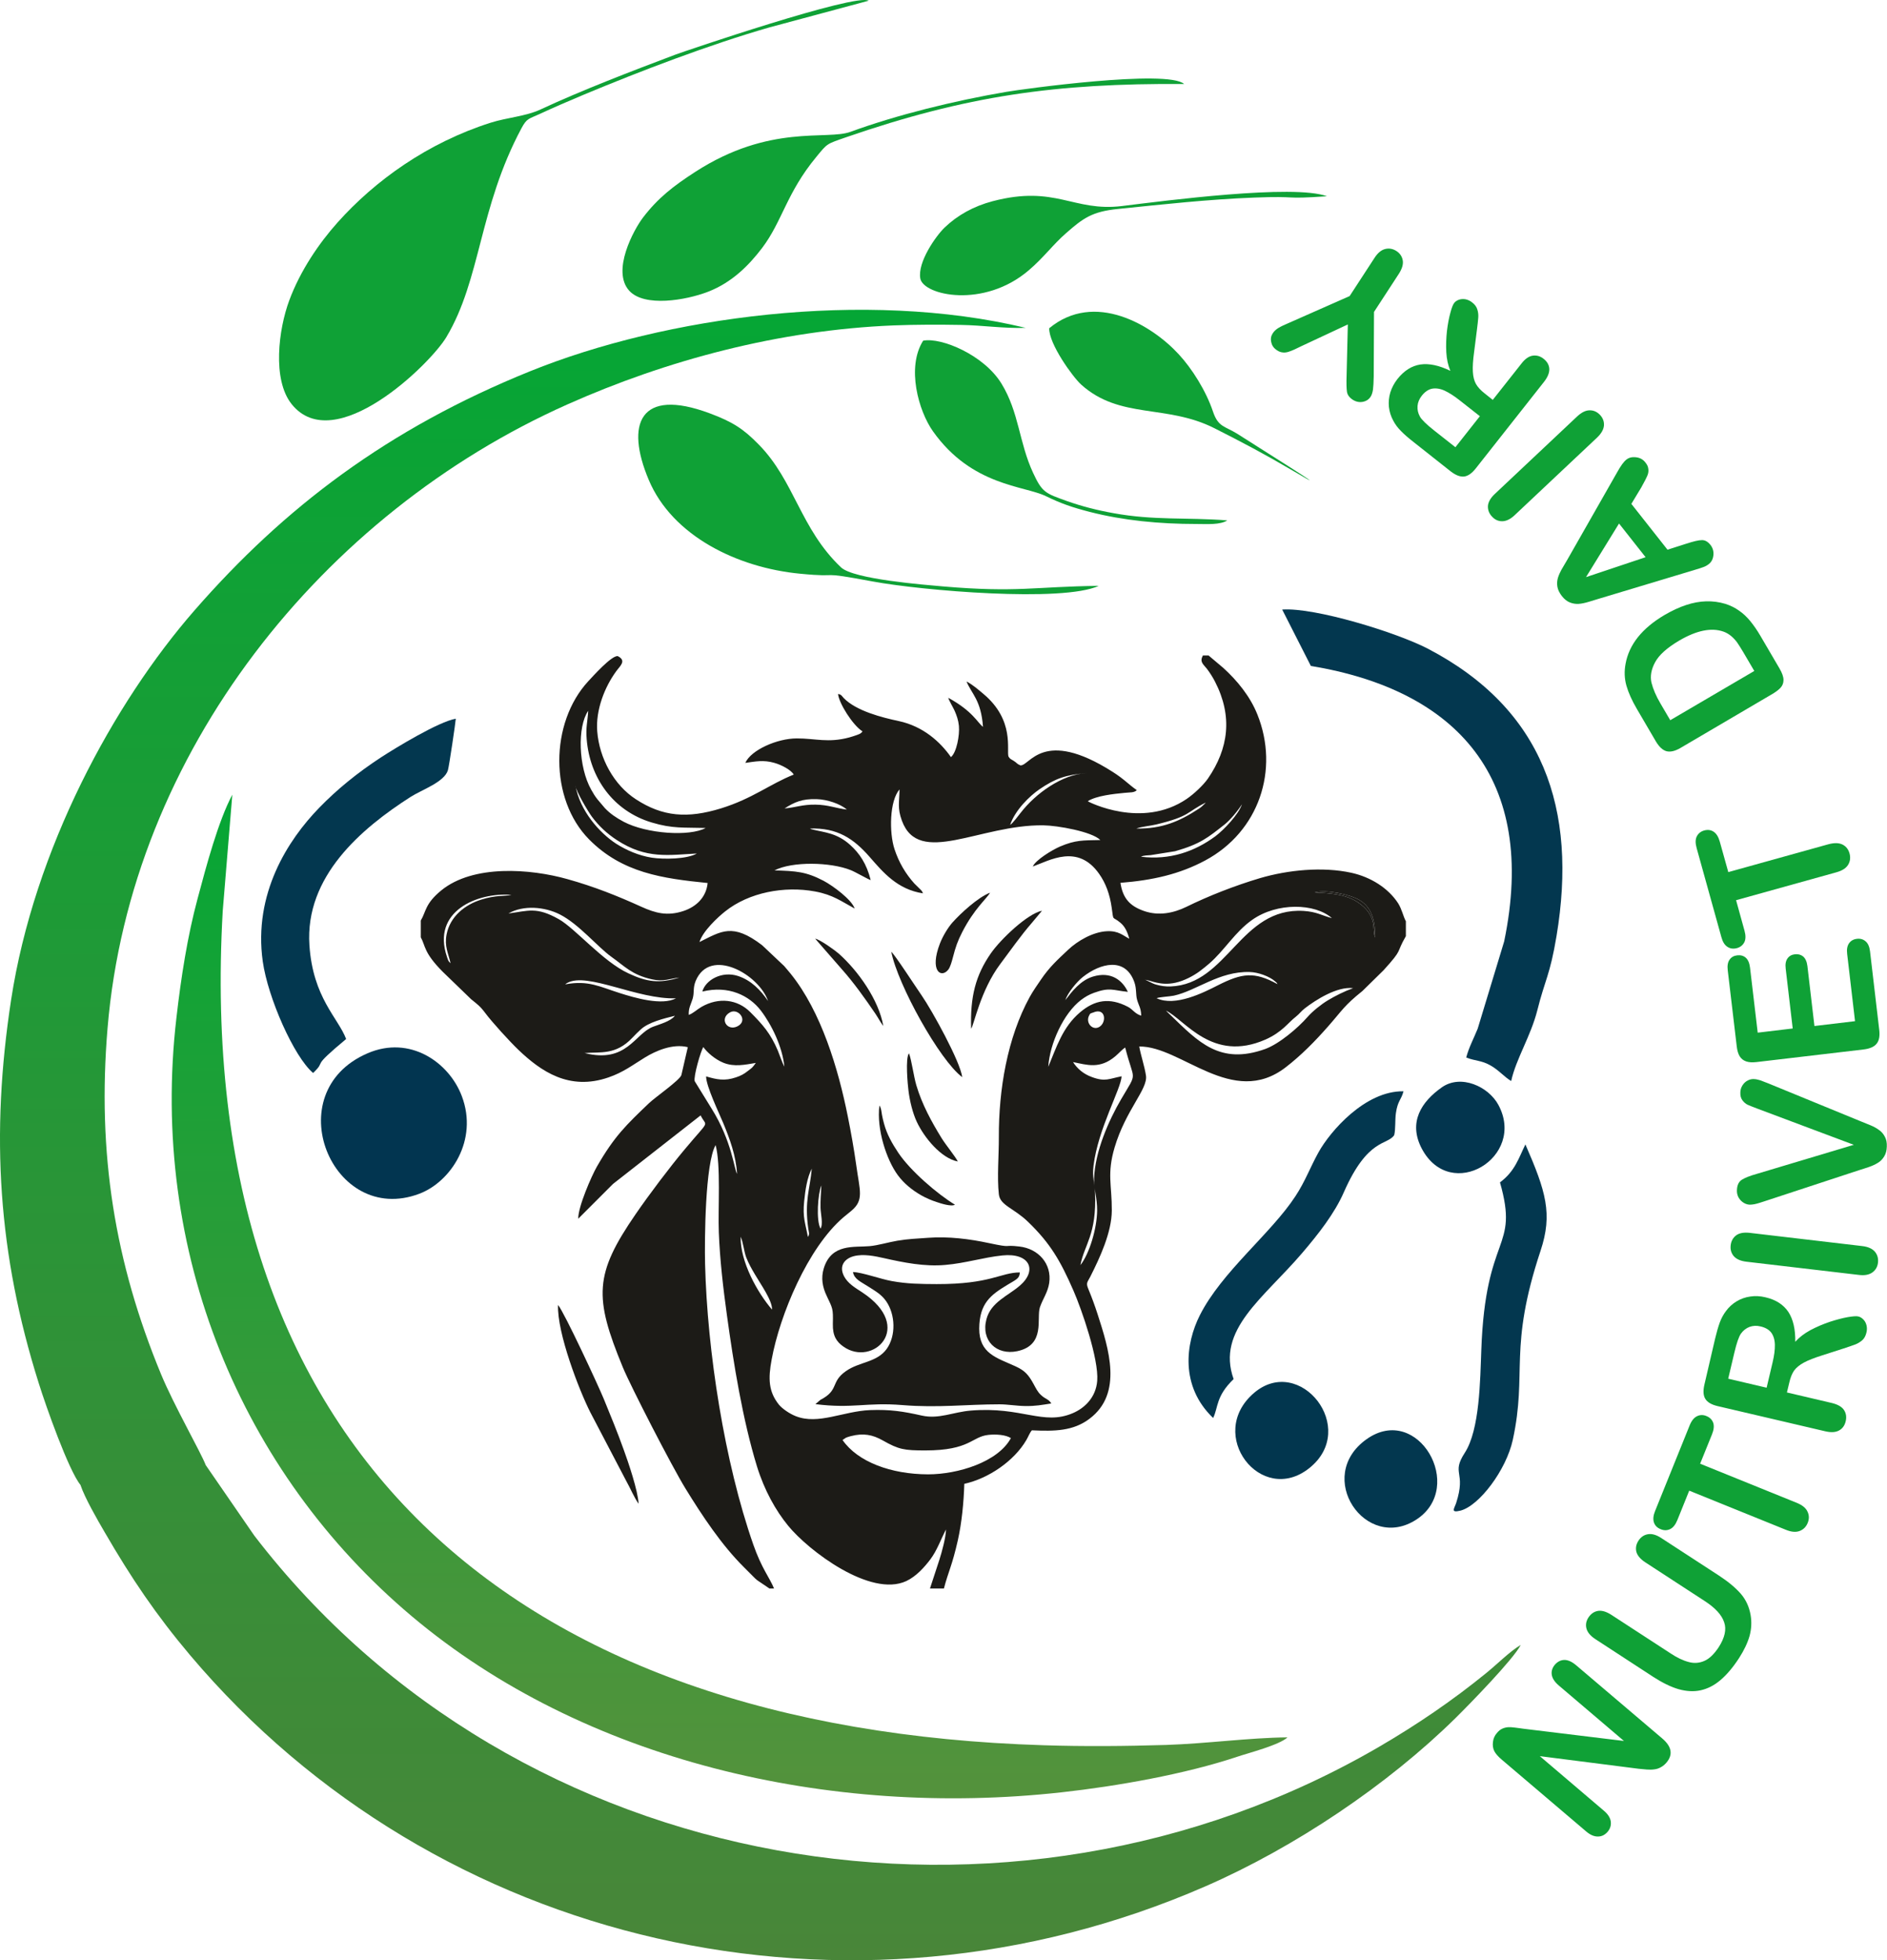 <?xml version="1.0" encoding="UTF-8"?>
<!DOCTYPE svg PUBLIC "-//W3C//DTD SVG 1.1//EN" "http://www.w3.org/Graphics/SVG/1.1/DTD/svg11.dtd">
<!-- Creator: CorelDRAW X7 -->
<svg xmlns="http://www.w3.org/2000/svg" xml:space="preserve" width="200mm" height="207.71mm" version="1.1" style="shape-rendering:geometricPrecision; text-rendering:geometricPrecision; image-rendering:optimizeQuality; fill-rule:evenodd; clip-rule:evenodd"
viewBox="0 0 19893 20659"
 xmlns:xlink="http://www.w3.org/1999/xlink">
 <defs>
  <style type="text/css">
   <![CDATA[
    .fil8 {fill:#1C1B17}
    .fil4 {fill:#023550}
    .fil5 {fill:#02364E}
    .fil6 {fill:#03354E}
    .fil3 {fill:#03374F}
    .fil2 {fill:#0FA136}
    .fil7 {fill:#0FA136;fill-rule:nonzero}
    .fil0 {fill:url(#id0)}
    .fil1 {fill:url(#id1)}
   ]]>
  </style>
  <linearGradient id="id0" gradientUnits="userSpaceOnUse" x1="8016.04" y1="20659.5" x2="8016.04" y2="3264.36">
   <stop offset="0" style="stop-opacity:1; stop-color:#498639"/>
   <stop offset="1" style="stop-opacity:1; stop-color:#05A635"/>
  </linearGradient>
  <linearGradient id="id1" gradientUnits="userSpaceOnUse" x1="7691.37" y1="18952.3" x2="7691.37" y2="8375.32">
   <stop offset="0" style="stop-opacity:1; stop-color:#54923C"/>
   <stop offset="1" style="stop-opacity:1; stop-color:#05A635"/>
  </linearGradient>
 </defs>
 <g id="Слой_x0020_1">
  <g id="_951970272">
   <path class="fil0" d="M2169 15441c-52,-136 -336,-631 -472,-960 -486,-1176 -674,-2323 -563,-3647 243,-2908 2270,-5424 4847,-6572 1045,-466 2231,-784 3442,-833 236,-9 472,-9 708,-5 236,4 440,38 682,31 -1695,-407 -3800,-119 -5224,457 -1503,607 -2595,1439 -3538,2520 -852,976 -1691,2518 -1934,4106 -218,1424 -137,2681 291,4038 77,247 316,921 440,1073 45,136 183,375 255,498 282,486 541,870 902,1298 2596,3072 6953,4071 10705,2434 940,-410 1917,-1067 2633,-1771 157,-155 611,-621 689,-772 -111,64 -257,210 -360,293 -358,292 -733,547 -1136,782 -3890,2262 -9081,1385 -11855,-2227l-512 -743z"/>
   <path class="fil1" d="M13573 18310c-408,4 -851,66 -1281,80 -432,13 -859,17 -1292,3 -5581,-173 -8977,-3097 -8652,-8791l101 -1227c-148,278 -274,750 -367,1099 -105,390 -173,823 -222,1251 -287,2462 679,4790 2478,6306 1813,1528 4405,2130 6855,1858 580,-64 1304,-192 1848,-374 112,-38 447,-124 532,-205z"/>
   <path class="fil2" d="M9158 7c-139,-81 -1949,535 -2037,568 -457,172 -993,378 -1422,578 -156,73 -354,85 -527,140 -663,211 -1217,608 -1613,1051 -193,216 -392,504 -510,823 -112,302 -181,832 25,1091 451,565 1462,-420 1632,-706 365,-611 341,-1358 791,-2200 57,-107 77,-98 192,-151 162,-75 296,-132 464,-203 596,-249 1332,-530 1956,-709l1049 -282z"/>
   <path class="fil2" d="M11583 6174c-675,8 -861,73 -1641,6 -192,-17 -944,-75 -1076,-201 -428,-405 -490,-911 -867,-1294 -160,-164 -274,-239 -519,-330 -739,-275 -889,114 -641,702 249,592 936,926 1595,989 472,46 143,-34 767,82 516,96 2003,222 2382,46z"/>
   <path class="fil2" d="M12483 885c-174,-158 -1717,55 -1876,83 -546,93 -1155,243 -1641,421 -251,92 -850,-87 -1638,423 -226,146 -392,274 -549,480 -99,129 -333,562 -147,770 160,179 601,101 828,14 257,-98 436,-282 572,-460 216,-284 258,-581 573,-962 121,-147 106,-135 318,-209 1261,-435 2207,-570 3560,-560z"/>
   <path class="fil2" d="M11061 3459c-5,163 248,514 337,594 410,369 899,203 1407,461 296,150 510,262 834,452 210,124 399,233 -596,-395 -135,-83 -200,-70 -255,-232 -74,-221 -222,-455 -362,-606 -285,-310 -887,-669 -1365,-274z"/>
   <path class="fil2" d="M13989 2068c-351,-130 -1707,47 -2161,103 -514,63 -699,-225 -1363,-51 -201,53 -372,148 -508,279 -90,87 -286,363 -255,536 33,178 671,320 1146,-89 159,-136 253,-270 395,-393 174,-152 269,-224 542,-251 461,-47 956,-102 1437,-120 493,-19 276,20 767,-14z"/>
   <path class="fil2" d="M12616 5522c110,0 247,11 322,-38 -431,-33 -773,2 -1199,-76 -175,-31 -340,-74 -495,-129 -222,-80 -257,-88 -353,-296 -149,-320 -147,-636 -333,-940 -183,-300 -631,-490 -826,-453 -178,281 -49,741 104,956 410,577 962,571 1191,683 155,76 276,118 463,166 352,90 729,127 1126,127z"/>
   <g>
    <path class="fil3" d="M2770 10132c54,383 329,1006 531,1176 153,-147 -46,-31 348,-358 -84,-223 -350,-434 -387,-988 -49,-727 550,-1233 1067,-1564 118,-75 356,-156 393,-281 13,-43 81,-506 83,-543 -182,32 -630,305 -786,406 -250,163 -467,340 -654,533 -330,339 -695,905 -595,1619z"/>
    <path class="fil4" d="M3876 11100c-958,411 -377,1828 544,1481 332,-125 624,-564 449,-1028 -135,-359 -548,-645 -993,-453z"/>
   </g>
   <g>
    <path class="fil3" d="M13819 7018c1539,255 2395,1183 2038,2904l-279 919c-43,106 -92,195 -121,304 92,37 161,29 255,83 88,49 144,120 219,165 52,-236 206,-471 276,-747 79,-318 133,-366 202,-781 223,-1339 -139,-2395 -1359,-3030 -326,-169 -1189,-436 -1533,-411l302 594z"/>
    <path class="fil3" d="M12789 14944c55,-111 27,-228 216,-410 -186,-520 316,-852 724,-1330 169,-198 340,-415 438,-639 253,-576 458,-492 531,-602 16,-68 7,-156 18,-233 19,-131 55,-135 80,-229 -403,-7 -773,421 -896,643 -88,158 -138,302 -243,462 -257,394 -777,796 -1009,1257 -148,294 -211,744 141,1081z"/>
    <path class="fil3" d="M15813 12461c205,721 -153,520 -197,1769 -12,313 -16,838 -174,1081 -147,227 18,193 -91,529 -18,56 -64,107 43,81 199,-49 485,-429 554,-746 156,-717 -50,-960 293,-1994 129,-388 56,-626 -160,-1120 -70,142 -109,282 -268,400z"/>
    <path class="fil3" d="M14409 15166c-561,395 -10,1199 525,847 520,-342 14,-1226 -525,-847z"/>
    <path class="fil5" d="M13220 14680c-512,438 75,1196 582,793 528,-419 -99,-1205 -582,-793z"/>
    <path class="fil6" d="M15199 11460c-213,150 -357,367 -210,646 305,574 1104,89 807,-462 -104,-193 -395,-327 -597,-184z"/>
   </g>
   <path class="fil7" d="M16060 18219l1060 129 -685 -583c-45,-38 -70,-76 -76,-114 -6,-38 5,-73 32,-106 29,-33 62,-50 101,-51 39,0 80,19 125,57l906 770c101,86 116,171 45,255 -18,21 -37,37 -58,48 -20,12 -43,20 -68,23 -26,4 -52,4 -81,2 -28,-2 -57,-5 -86,-8l-1042 -133 674 574c44,37 69,76 74,115 5,40 -6,76 -33,108 -29,33 -62,50 -102,50 -40,1 -82,-17 -125,-54l-889 -756c-38,-32 -63,-61 -78,-88 -15,-30 -20,-63 -15,-99 4,-36 18,-67 41,-93 18,-22 36,-37 56,-46 19,-9 40,-14 61,-16 21,-1 46,0 74,4 28,4 58,7 89,12zm1368 -547l-609 -397c-52,-34 -83,-71 -94,-111 -11,-40 -4,-80 21,-118 26,-39 60,-62 101,-69 41,-6 87,8 139,41l624 406c70,47 135,77 193,92 57,16 113,11 165,-12 53,-23 102,-71 150,-143 65,-101 85,-189 58,-265 -26,-77 -93,-150 -202,-221l-628 -409c-52,-34 -84,-71 -95,-111 -10,-40 -3,-79 22,-118 25,-38 58,-61 100,-68 41,-7 88,6 140,40l610 397c99,65 175,129 229,191 54,63 88,137 103,223 13,74 9,148 -11,222 -21,73 -58,151 -111,233 -63,97 -128,174 -195,231 -67,57 -137,92 -210,108 -73,16 -151,11 -233,-12 -82,-24 -171,-68 -267,-130zm620 -2555l-125 309 1018 412c59,24 97,55 114,93 18,37 19,77 2,119 -17,42 -46,70 -85,85 -40,15 -88,11 -146,-13l-1018 -412 -125 310c-20,49 -45,80 -76,95 -31,15 -64,16 -100,1 -36,-14 -60,-38 -71,-71 -11,-34 -7,-73 12,-120l365 -904c20,-49 46,-81 78,-96 31,-15 64,-16 99,-1 35,14 59,38 71,71 11,32 7,73 -13,122zm815 -546l-25 104 473 111c62,15 105,39 128,73 23,35 29,74 19,118 -11,48 -36,81 -73,100 -37,19 -84,21 -144,7l-1133 -265c-64,-15 -108,-40 -130,-76 -22,-35 -25,-85 -10,-150l113 -485c16,-67 32,-123 49,-170 17,-46 39,-86 65,-120 30,-42 68,-76 112,-103 45,-27 93,-44 145,-51 52,-8 105,-5 159,8 110,25 190,77 242,154 51,78 75,183 73,315 41,-46 94,-87 160,-123 66,-35 135,-64 206,-88 71,-23 133,-39 188,-49 55,-9 91,-12 110,-7 20,4 37,15 54,32 16,16 27,37 33,61 6,24 6,50 -1,78 -8,33 -22,60 -43,79 -22,19 -46,34 -74,45 -28,11 -69,24 -122,42l-227 73c-82,26 -147,51 -193,76 -46,25 -80,53 -103,84 -22,32 -39,74 -51,127zm-579 -316l-65 275 405 95 63 -267c17,-71 25,-133 24,-185 -1,-52 -14,-94 -37,-127 -24,-32 -62,-55 -115,-67 -41,-10 -79,-8 -115,5 -36,14 -66,37 -90,70 -23,32 -46,99 -70,201zm1311 -819l-1184 -139c-61,-7 -105,-27 -133,-58 -27,-32 -38,-70 -33,-114 5,-46 25,-81 58,-106 34,-25 82,-33 144,-26l1183 139c63,7 107,27 135,59 27,32 38,71 33,116 -5,44 -25,78 -59,103 -35,25 -83,34 -144,26zm-1077 -1064l1025 -307 -1008 -378c-54,-20 -90,-35 -111,-44 -21,-10 -39,-26 -55,-47 -16,-21 -24,-49 -22,-85 1,-26 8,-50 22,-72 14,-22 31,-39 54,-51 22,-12 44,-17 66,-16 15,0 31,3 49,8 17,4 34,10 50,17 17,6 34,13 52,20l975 400c37,15 72,29 106,43 33,14 63,30 88,49 25,17 46,41 61,70 16,29 23,64 21,105 -1,42 -11,77 -28,104 -17,28 -39,51 -66,67 -27,17 -58,31 -92,43 -34,12 -70,23 -108,35l-992 326c-18,6 -36,11 -53,17 -18,6 -37,11 -56,15 -21,4 -38,5 -51,5 -35,-2 -67,-17 -95,-46 -27,-29 -41,-65 -39,-108 2,-52 19,-88 52,-109 32,-20 84,-41 155,-61zm-69 -2175l81 686 369 -44 -74 -631c-6,-46 1,-82 19,-107 18,-26 44,-40 78,-44 34,-4 63,4 87,23 24,21 39,54 45,101l74 632 428 -51 -83 -709c-6,-48 1,-85 20,-112 19,-27 47,-43 84,-47 36,-4 66,5 91,27 25,21 40,56 46,104l97 827c8,66 -1,115 -27,147 -26,33 -72,53 -137,61l-1130 133c-44,5 -80,3 -109,-7 -29,-10 -52,-28 -68,-54 -16,-26 -26,-61 -31,-104l-95 -803c-6,-48 1,-86 20,-112 18,-26 45,-41 80,-45 36,-4 66,4 90,25 24,21 39,56 45,104zm-319 -1328l90 322 1057 -294c62,-16 110,-15 148,4 37,19 61,50 73,93 12,44 7,84 -15,120 -22,36 -63,62 -124,79l-1057 294 89 322c14,50 13,91 -2,121 -16,31 -42,52 -78,62 -38,10 -71,6 -101,-14 -29,-19 -50,-53 -63,-102l-261 -939c-14,-51 -14,-92 2,-123 16,-31 42,-52 78,-62 37,-10 70,-6 99,13 29,19 51,54 65,104zm-672 -1053l-202 -345c-52,-89 -89,-171 -110,-245 -21,-74 -24,-151 -9,-230 37,-204 174,-375 411,-515 79,-46 154,-81 227,-105 72,-24 143,-37 212,-39 68,-2 136,7 203,27 52,17 100,40 143,71 44,30 83,67 119,111 35,43 71,94 106,154l202 345c28,48 42,88 42,121 0,33 -11,61 -33,84 -22,23 -55,47 -97,71l-957 562c-57,33 -105,44 -146,34 -40,-11 -77,-45 -111,-101zm150 -226l886 -519 -118 -201c-26,-43 -47,-77 -64,-101 -17,-23 -38,-46 -63,-67 -26,-21 -52,-36 -81,-46 -126,-44 -281,-13 -464,94 -129,76 -214,152 -255,228 -42,77 -54,149 -39,216 17,67 48,141 96,222l102 174zm-305 -2454l-105 174 381 483 197 -63c77,-25 132,-38 165,-38 33,-1 64,16 92,52 23,30 34,66 30,106 -4,41 -20,72 -48,94 -16,13 -35,24 -57,32 -21,8 -52,18 -93,30l-1010 304c-29,9 -64,20 -105,32 -40,12 -76,20 -108,22 -31,2 -62,-3 -92,-15 -31,-12 -59,-35 -85,-68 -26,-34 -42,-67 -47,-99 -5,-32 -3,-63 6,-93 9,-29 22,-58 37,-85 16,-28 37,-64 64,-109l521 -914c39,-71 72,-116 99,-137 27,-22 61,-30 102,-25 41,4 75,23 100,56 15,19 25,37 28,56 4,19 4,37 0,56 -4,18 -15,42 -30,71 -16,30 -30,56 -42,78zm45 736l-280 -355 -348 565 628 -210zm-512 -1260l-867 816c-45,43 -89,64 -130,65 -42,1 -79,-15 -109,-48 -32,-33 -46,-71 -44,-113 3,-41 27,-84 73,-127l867 -816c46,-43 90,-65 132,-65 42,-1 79,16 110,49 30,32 44,69 41,112 -4,42 -28,84 -73,127zm-1183 -465l84 67 301 -381c39,-51 79,-79 120,-85 41,-6 80,5 115,33 38,30 58,66 60,107 1,42 -17,86 -55,135l-720 913c-41,52 -82,81 -124,86 -42,4 -88,-14 -140,-54l-391 -309c-54,-42 -99,-81 -133,-116 -35,-35 -62,-71 -82,-110 -25,-45 -40,-93 -46,-145 -5,-52 0,-103 15,-153 16,-51 41,-97 75,-141 70,-88 150,-139 242,-153 92,-13 197,9 316,67 -24,-57 -39,-122 -43,-197 -4,-75 -1,-150 7,-224 9,-74 21,-137 36,-191 14,-54 28,-88 40,-103 12,-16 29,-27 51,-35 22,-7 45,-9 70,-4 24,5 48,16 70,34 27,21 45,45 53,73 9,27 12,55 10,85 -2,30 -7,73 -14,128l-30 237c-12,86 -16,155 -13,207 3,53 14,95 33,129 19,33 50,67 93,100zm-532 391l222 175 258 -327 -215 -169c-58,-46 -111,-79 -158,-101 -47,-21 -91,-27 -131,-20 -39,8 -76,33 -109,75 -26,33 -41,69 -44,107 -3,39 5,76 25,112 19,34 70,83 152,148zm-374 -1653l-262 402 -3 681c-1,61 -4,107 -8,139 -5,31 -13,56 -25,74 -19,29 -47,47 -84,54 -36,6 -71,-1 -105,-23 -35,-23 -55,-51 -60,-82 -5,-32 -7,-89 -4,-172l13 -539 -490 229c-30,14 -54,26 -75,36 -20,9 -41,17 -62,24 -21,6 -41,9 -60,6 -20,-2 -40,-9 -60,-23 -33,-21 -53,-49 -60,-84 -9,-35 -3,-66 15,-94 14,-22 34,-41 60,-57 25,-15 64,-34 117,-56l634 -280 262 -402c34,-53 72,-84 113,-94 41,-10 80,-3 118,21 38,25 60,58 67,99 7,41 -7,88 -41,141z"/>
   <g>
    <path class="fil8" d="M8882 15176l36 -24c15,-7 35,-12 53,-17 131,-34 228,-15 336,46 169,96 226,105 447,105 475,0 487,-145 667,-164 78,-8 180,-2 236,34 -136,252 -558,382 -873,382 -389,-1 -741,-130 -902,-362zm-1074 -2142c27,59 34,149 58,216 25,65 60,126 92,180 64,110 184,275 181,372 -154,-179 -336,-504 -331,-768zm842 -86c-48,-86 -28,-369 9,-455 -4,82 -11,151 -9,235 1,62 30,174 0,220zm-133 88c-27,-147 -57,-204 -39,-379 12,-117 30,-244 80,-341 -19,218 -79,337 -37,633 7,45 16,54 -4,87zm-1073 -1692c-2,99 140,394 181,493 67,163 134,340 145,534 -30,-46 -54,-343 -266,-684l-180 -292c-16,-45 65,-326 91,-360 38,55 123,130 213,166 114,45 226,20 340,1 -41,56 -35,47 -91,90 -34,27 -69,46 -118,62 -120,41 -204,23 -315,-10zm3868 -151c145,29 282,78 447,-62 39,-33 70,-71 103,-91 94,373 135,241 -42,543 -133,227 -275,551 -286,834 -4,102 33,212 32,341 -2,190 -81,453 -176,575 40,-217 173,-319 154,-766 -4,-106 -31,-155 -16,-282 48,-390 291,-811 296,-942 -132,25 -171,61 -313,8 -92,-33 -156,-91 -199,-158zm212 -522c131,-57 146,102 66,151 -68,42 -144,-36 -112,-112 16,-37 21,-29 46,-39zm-3826 -3c87,-46 194,90 75,149 -111,54 -193,-86 -75,-149zm-1535 430c163,-14 329,25 504,-162 30,-32 54,-55 86,-85 84,-79 246,-117 362,-146 -47,60 -161,89 -231,116 -194,74 -276,389 -721,277zm6129 -447c199,95 486,551 1048,305 178,-79 238,-177 321,-241 38,-30 56,-58 93,-87 116,-90 341,-234 511,-214 -90,32 -192,83 -266,128 -70,42 -164,117 -215,176 -101,116 -298,283 -445,337 -479,172 -706,-74 -1001,-359 -21,-21 -32,-29 -46,-45zm-6333 -277c9,-8 7,-7 21,-15 212,-118 741,177 1147,162 -150,80 -438,-6 -590,-54 -213,-67 -334,-139 -578,-93zm6234 146c30,-13 133,-17 182,-27 239,-52 478,-259 800,-249 87,2 208,45 268,99 21,19 9,4 25,29 -245,-135 -374,-117 -629,12 -149,76 -450,229 -646,136zm-962 20c23,-74 122,-195 185,-244 181,-143 447,-216 543,56 24,69 13,128 28,183 19,68 41,84 44,169 -68,-20 -88,-66 -140,-93 -195,-102 -351,-72 -504,57 -187,158 -250,371 -336,575 16,-245 161,-564 346,-705 43,-32 81,-55 136,-75 169,-61 198,-26 357,-10 -56,-121 -177,-219 -368,-161 -133,41 -221,157 -291,248zm-3970 156c-4,-73 23,-111 41,-170 20,-70 1,-112 32,-188 151,-362 668,-69 763,212 -78,-116 -179,-219 -316,-264 -170,-56 -343,41 -377,164 277,-68 495,42 616,199 117,153 229,386 249,593 -24,-44 -49,-121 -69,-170 -78,-183 -159,-273 -289,-404 -136,-138 -335,-160 -515,-57 -49,28 -84,66 -135,85zm4807 -371c62,5 163,67 323,32 92,-20 187,-71 252,-118 41,-30 74,-58 106,-85 161,-140 271,-333 452,-460 262,-185 661,-176 840,-18 -112,-30 -160,-67 -299,-76 -667,-40 -798,773 -1401,796 -55,2 -103,-5 -155,-20 -40,-11 -100,-49 -118,-51zm-6708 -698c158,-91 382,-71 542,10 201,102 397,342 545,448 141,100 213,188 426,236 123,28 187,-8 290,-19 -214,65 -341,48 -538,-44 -269,-124 -560,-473 -734,-571 -236,-133 -320,-88 -531,-60zm-610 524c-25,-21 -26,-31 -38,-67 -164,-480 319,-682 681,-653 -80,16 -163,1 -320,50 -172,54 -328,177 -365,367 -24,125 17,194 42,303zm9109 -746c123,-34 373,22 472,80 144,84 167,247 166,395 -37,-83 32,-231 -187,-374 -130,-84 -286,-92 -451,-101zm-1830 -376c24,-15 71,-14 102,-17l257 -41c266,-76 344,-142 522,-282 56,-44 138,-141 183,-213 -34,104 -187,267 -280,337 -221,163 -482,253 -784,216zm-3758 -509c104,-66 184,-103 339,-98 111,3 249,50 318,110 -115,-14 -197,-50 -328,-52 -138,-3 -216,31 -329,40zm3708 212c56,-21 143,-27 210,-43 362,-87 319,-131 521,-230 -2,2 -5,6 -6,8l-35 33c-21,17 -13,11 -34,25 -203,133 -387,211 -656,207zm-379 121c-187,4 -261,-1 -424,68 -86,37 -259,143 -288,211 178,-64 474,-243 699,77 70,99 113,215 133,359 21,151 3,81 93,158 45,38 72,92 92,167 -67,-34 -113,-85 -235,-79 -149,7 -312,103 -410,196 -110,104 -194,178 -287,315 -35,52 -83,119 -118,183 -236,430 -327,976 -325,1477 1,185 -20,422 0,601 13,119 156,144 308,291 235,227 341,410 479,726 85,194 268,720 250,950 -14,175 -133,288 -259,341 -311,132 -535,-72 -1072,-28 -188,15 -337,93 -517,53 -196,-44 -334,-66 -547,-58 -284,12 -546,158 -783,64 -67,-26 -146,-82 -178,-122 -109,-137 -114,-273 -76,-475 86,-470 381,-1178 757,-1499 26,-22 56,-45 83,-68 137,-114 88,-214 52,-480 -24,-171 -55,-345 -89,-514 -101,-505 -280,-1104 -602,-1504 -23,-29 -46,-54 -69,-82l-232 -219c-312,-239 -430,-148 -661,-34 35,-115 196,-264 271,-323 251,-200 623,-270 947,-210 190,35 277,104 418,180 -30,-93 -229,-240 -327,-292 -187,-98 -292,-103 -518,-110 185,-96 589,-89 803,-3 49,19 190,101 211,105 -43,-172 -118,-282 -217,-371 -139,-126 -272,-131 -392,-161 -48,-11 19,7 -17,-5l-15 -6c288,-10 460,105 629,298 145,166 293,343 563,385 -13,-30 -5,-14 -20,-34l-71 -70c-93,-104 -163,-222 -209,-362 -57,-174 -53,-509 53,-629 -2,137 -24,195 25,329 179,488 822,40 1491,49 150,2 512,66 601,155zm-5096 1c310,203 549,156 842,141 -102,60 -348,63 -474,44 -141,-22 -272,-81 -376,-147 -176,-114 -383,-347 -429,-613 2,55 135,277 172,327 73,98 160,180 265,248zm4145 -161c54,-157 204,-303 312,-377 167,-113 273,-149 494,-169 -261,14 -540,218 -695,419 -22,28 -86,114 -111,127zm-3210 33c-168,92 -621,62 -863,-65 -84,-45 -143,-86 -198,-143l-78 -92c-27,-34 -45,-63 -67,-103 -136,-240 -148,-664 -32,-832 -6,113 -27,173 -16,299 33,408 279,756 685,878 223,67 338,51 569,58zm-3003 975l0 177c51,92 29,159 230,362l301 291c64,52 94,72 147,143 72,97 259,302 352,391 236,225 534,433 948,290 158,-54 257,-132 383,-209 115,-71 295,-150 454,-110l-68 295c-19,55 -279,235 -344,298 -237,227 -362,345 -547,667 -55,96 -199,424 -196,548l367 -367 923 -722c64,131 108,28 -166,356 -158,188 -376,477 -519,685 -435,632 -441,873 -135,1614 82,199 519,1048 660,1277 177,288 381,596 616,829 188,186 81,94 269,225l49 0c-47,-116 -130,-209 -219,-464 -303,-866 -485,-2037 -508,-2957 -6,-265 1,-1059 111,-1252 57,210 24,672 34,921 11,287 46,587 85,869 71,517 167,1107 317,1596 78,252 197,465 329,626 216,264 868,758 1245,583 105,-49 193,-148 254,-229 71,-95 107,-204 165,-315 -2,87 -44,238 -70,320l-99 302 147 0c47,-181 86,-238 147,-509 41,-183 62,-399 68,-594 255,-56 524,-240 653,-460 22,-37 35,-76 59,-104 243,11 436,8 608,-122 354,-266 203,-737 85,-1102 -28,-87 -62,-180 -97,-264 -29,-68 -9,-73 20,-131 102,-202 225,-466 227,-697 1,-270 -53,-386 29,-664 117,-396 353,-616 331,-759 -16,-103 -53,-207 -71,-306 444,-6 982,651 1543,220 165,-127 312,-277 449,-433 149,-169 166,-216 361,-372l223 -219c212,-234 124,-167 235,-359l0 -157c-29,-53 -41,-125 -82,-190 -105,-161 -289,-276 -493,-321 -306,-67 -670,-29 -961,56 -269,80 -544,188 -780,304 -132,64 -289,98 -447,42 -144,-51 -221,-130 -246,-296 343,-27 625,-92 894,-236 567,-304 783,-955 550,-1537 -76,-191 -212,-358 -361,-493l-154 -130 -60 0c-37,69 4,91 43,141 30,40 59,84 85,135 189,367 142,705 -74,1020 -49,71 -150,165 -225,216 -473,321 -1035,29 -1036,28 -1,-3 -4,-3 -6,-5 92,-57 271,-76 385,-87 62,-7 104,0 131,-29 -90,-63 -132,-115 -255,-193 -737,-469 -874,-57 -972,-68 -39,-16 -36,-26 -68,-46 -32,-21 -37,-16 -57,-46 -24,-65 69,-384 -267,-663 -47,-39 -109,-95 -176,-129 57,136 153,195 174,478 -58,-43 -105,-163 -366,-306 5,25 51,101 67,137 21,48 39,98 45,159 9,97 -24,280 -84,329 -113,-161 -293,-325 -551,-380 -174,-37 -448,-106 -580,-243 -16,-17 -25,-39 -59,-42 8,94 153,328 258,394 -16,23 -32,28 -65,40 -24,9 -49,16 -76,24 -223,60 -358,9 -553,10 -204,0 -481,121 -542,258 109,-15 190,-33 304,-1 82,23 178,76 207,124 -255,102 -434,253 -766,356 -354,109 -616,89 -899,-96 -231,-150 -385,-431 -407,-717 -17,-222 77,-464 201,-633 38,-53 112,-110 16,-158 -64,-11 -266,216 -311,264 -407,440 -411,1243 8,1667 350,354 775,412 1250,460 -15,155 -125,251 -252,294 -172,58 -299,23 -445,-43 -251,-114 -498,-213 -781,-292 -390,-110 -992,-156 -1329,118 -174,142 -160,224 -217,318z"/>
    <path class="fil8" d="M8596 14798c398,50 532,-21 917,10 373,31 676,-8 1024,-8 87,0 179,17 271,18 108,2 177,-12 275,-27 -31,-50 -60,-42 -111,-91 -32,-29 -52,-70 -76,-114 -53,-97 -92,-142 -194,-188 -195,-89 -379,-132 -379,-396 2,-269 124,-356 295,-460 94,-57 131,-67 133,-132 -205,1 -304,124 -877,123 -172,-1 -309,-2 -473,-32 -115,-20 -318,-94 -409,-95 14,77 82,101 168,157 75,48 132,80 181,149 99,141 106,366 6,505 -105,144 -287,133 -429,233 -167,117 -68,199 -269,303l-53 45z"/>
    <path class="fil8" d="M9784 13045c-119,9 -207,11 -325,31 -90,15 -207,50 -291,57 -161,15 -401,-31 -483,232 -33,106 -13,202 30,292 63,134 69,130 65,295 -3,128 40,190 112,240 308,218 757,-202 199,-571 -77,-50 -152,-94 -192,-169 -59,-112 7,-188 101,-213 103,-27 224,-1 322,21 200,45 426,91 643,71 218,-19 400,-79 602,-100 289,-30 371,156 187,316 -126,110 -308,175 -355,357 -59,224 106,382 325,336 302,-64 200,-347 239,-463 31,-90 83,-156 98,-256 29,-203 -115,-361 -314,-384 -187,-22 -57,20 -321,-36 -204,-44 -428,-72 -642,-56z"/>
    <path class="fil8" d="M6732 15848c-6,-138 -110,-442 -158,-573 -66,-184 -136,-354 -209,-532 -56,-137 -416,-912 -482,-990 -12,294 225,905 340,1131l379 724c43,76 83,174 130,240z"/>
    <path class="fil8" d="M10144 11352c-21,-165 -318,-703 -429,-863 -60,-86 -286,-435 -319,-458 68,346 510,1144 748,1321z"/>
    <path class="fil8" d="M10238 10841c29,-34 96,-401 308,-683 102,-136 218,-301 326,-425l113 -135c-152,30 -436,300 -540,450 -161,232 -218,458 -207,793z"/>
    <path class="fil8" d="M10067 12696c-185,-112 -470,-357 -597,-547 -65,-98 -120,-193 -151,-309 -9,-33 -15,-58 -21,-91 -6,-34 -7,-69 -27,-98 -32,249 75,573 194,734 61,83 146,155 248,213 46,26 104,52 161,70 38,13 155,52 193,28z"/>
    <path class="fil8" d="M10097 12241c-18,-43 -121,-167 -171,-247 -105,-171 -206,-354 -266,-557 -28,-95 -49,-259 -77,-336 -41,46 -13,339 -6,391 13,109 45,240 88,331 78,166 255,383 432,418z"/>
    <path class="fil8" d="M10437 9408c-125,47 -311,218 -397,315 -45,51 -100,140 -131,220 -112,290 12,370 87,277 23,-29 38,-87 50,-132 28,-108 49,-169 97,-263 129,-252 258,-352 294,-417z"/>
    <path class="fil8" d="M9312 10813c-47,-273 -265,-582 -471,-764 -35,-31 -196,-148 -247,-156l281 322c125,140 246,310 354,469 28,42 55,93 83,129z"/>
    <path class="fil8" d="M13859 9405c165,9 321,17 451,101 219,143 150,291 187,374 1,-148 -22,-311 -166,-395 -99,-58 -349,-114 -472,-80z"/>
   </g>
  </g>
 </g>
</svg>
